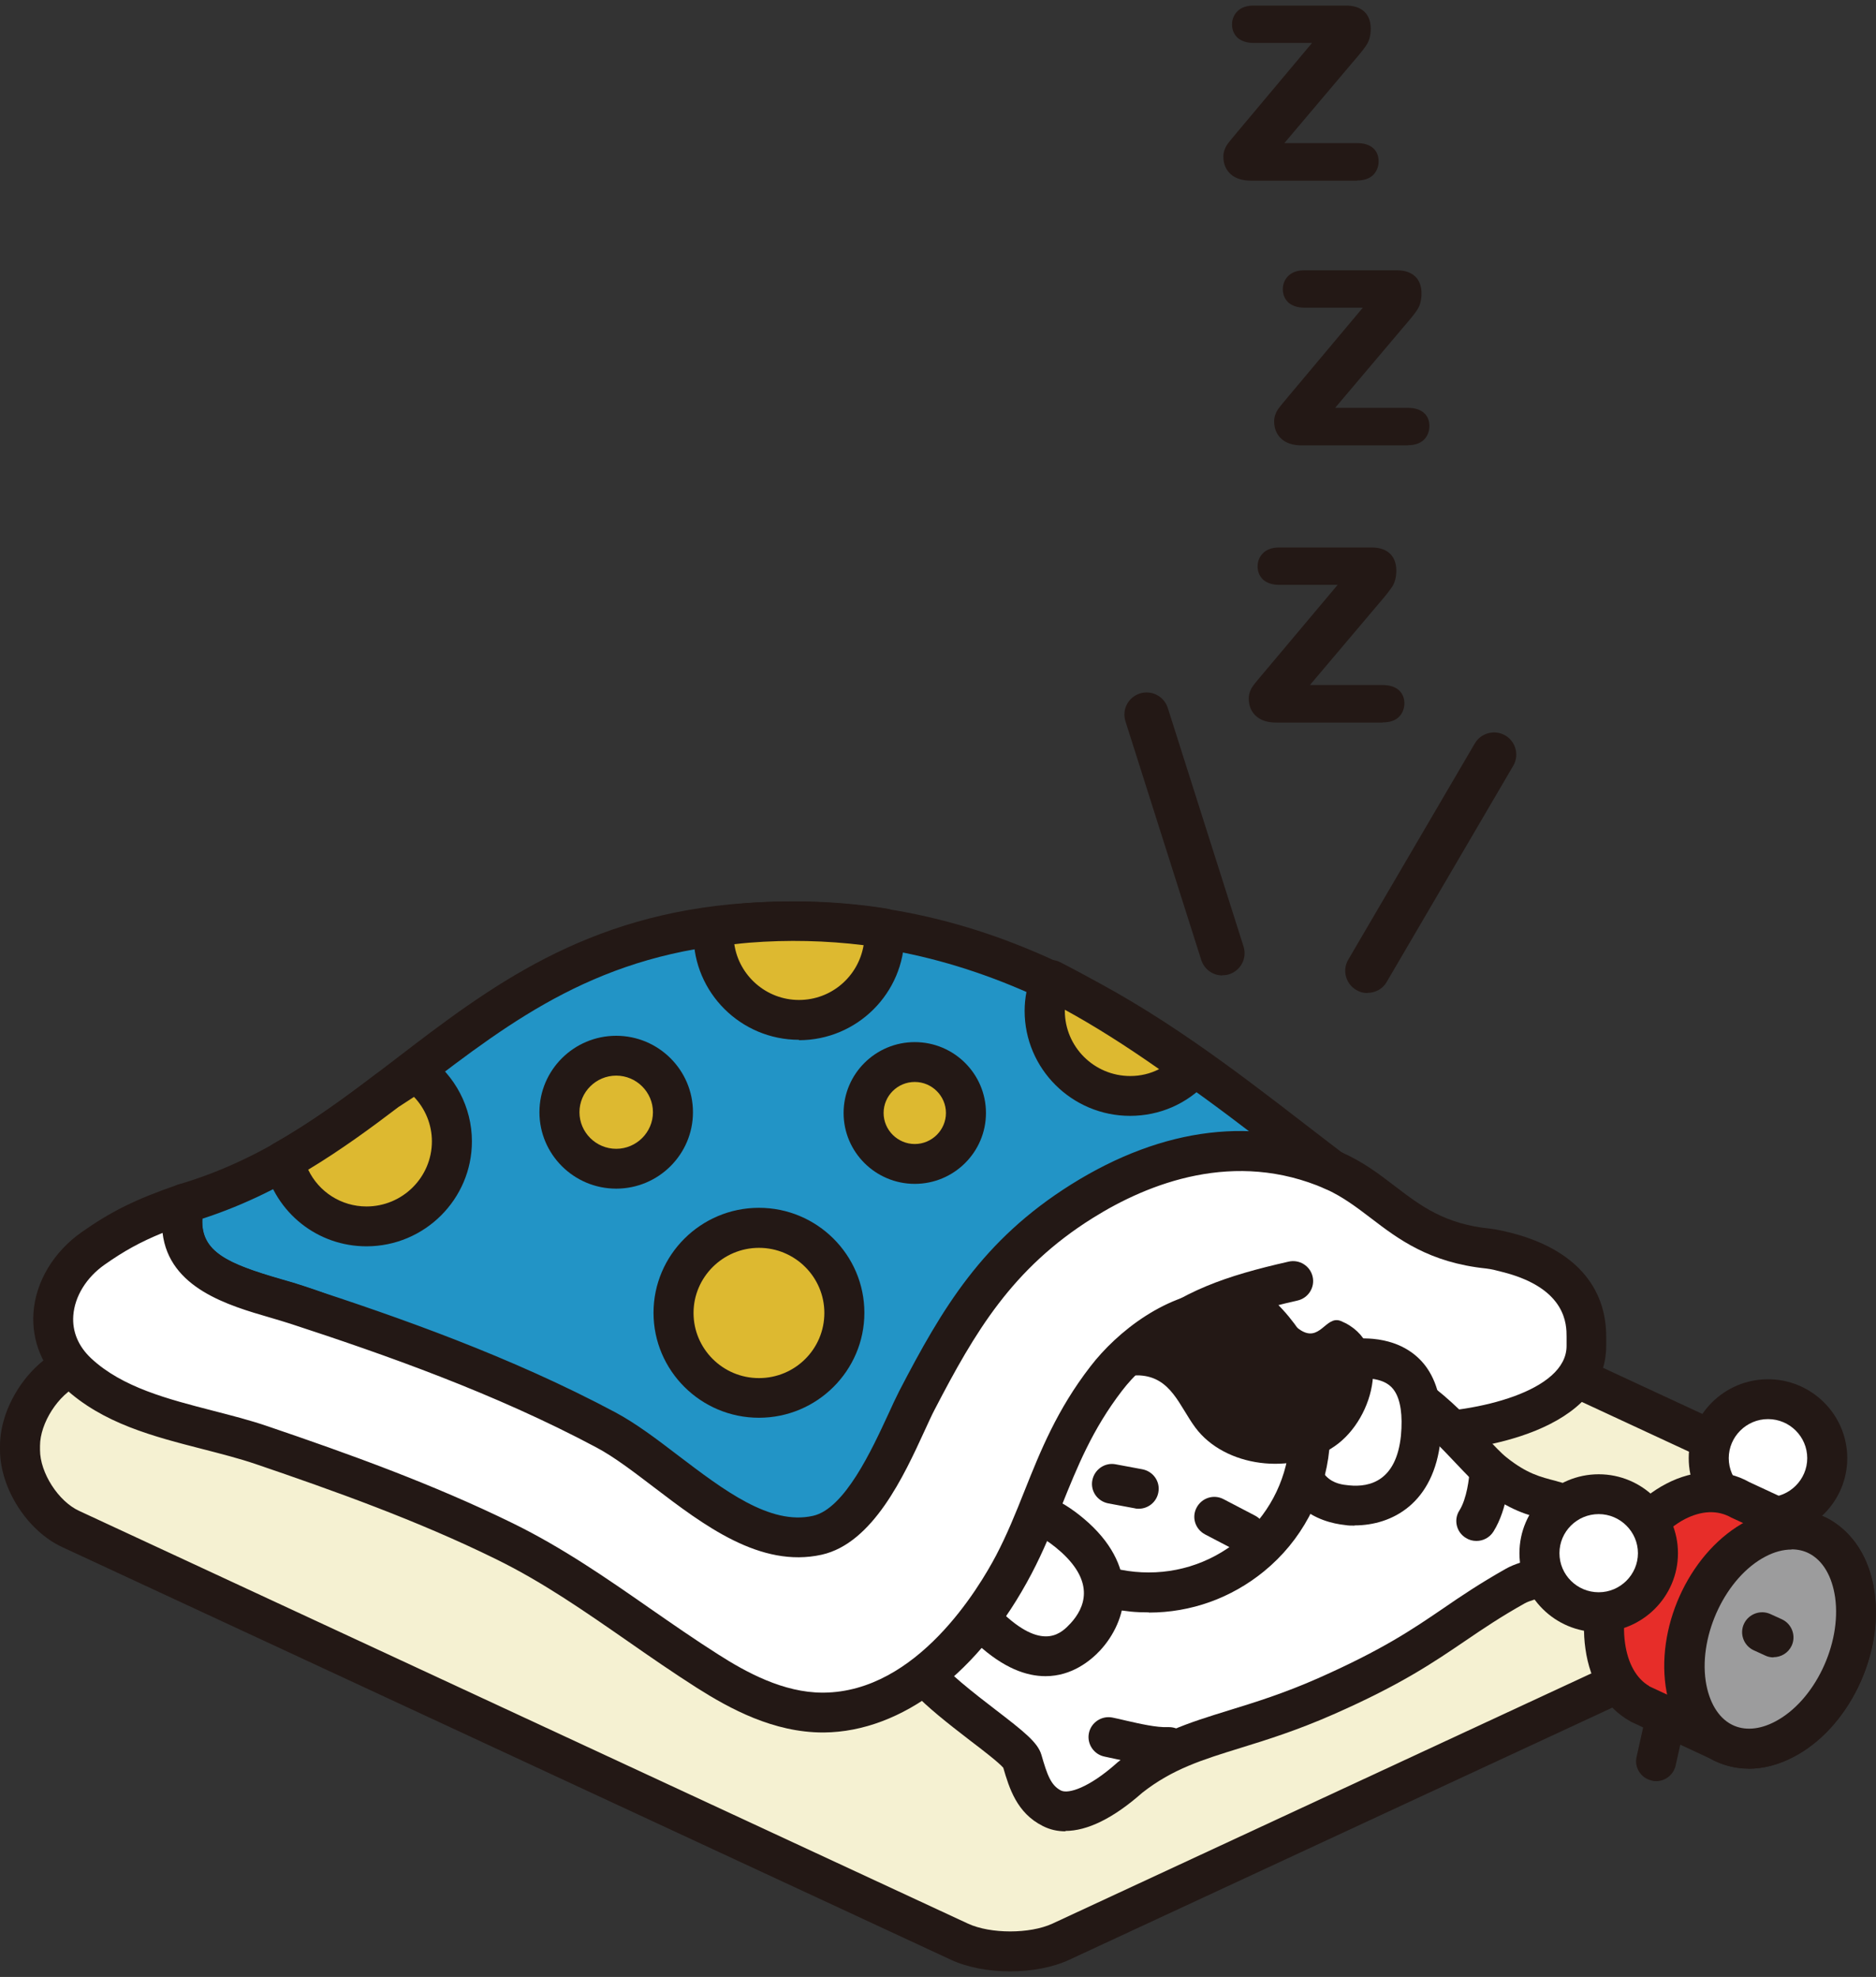 <svg width="168" height="177" viewBox="0 0 168 177" fill="none" xmlns="http://www.w3.org/2000/svg">
<rect x="0" y="0" width="168" height="177" fill="#333333" stroke="none"/>
<g clip-path="url(#clip0_14305_81255)">
<path d="M161.394 137.688C161.394 134.961 159.361 131.771 156.863 130.605L77.251 93.645C74.77 92.479 70.687 92.479 68.189 93.645L6.323 122.373C3.824 123.522 1.792 126.712 1.792 129.456V129.816C1.792 132.543 3.824 135.733 6.323 136.899L85.934 173.859C88.433 175.008 92.498 175.008 94.996 173.859L156.863 145.131C159.361 143.982 161.394 140.792 161.394 138.048V137.688Z" fill="#F5F1D2"/>
<path d="M90.466 176.5C88.571 176.5 86.658 176.157 85.177 175.471L5.565 138.511C2.446 137.071 0 133.246 0 129.816V129.456C0 126.026 2.446 122.201 5.565 120.76L67.431 92.033C70.395 90.661 75.046 90.644 78.01 92.033L157.621 128.993C160.74 130.433 163.186 134.258 163.186 137.688V138.048C163.186 141.478 160.74 145.303 157.621 146.744L95.737 175.471C94.256 176.157 92.361 176.5 90.448 176.5H90.466ZM72.738 94.571C71.359 94.571 69.964 94.811 68.965 95.275L7.081 124.002C5.22 124.859 3.583 127.415 3.583 129.456V129.816C3.583 131.857 5.22 134.412 7.081 135.27L86.693 172.23C88.708 173.156 92.223 173.156 94.239 172.23L156.123 143.502C157.983 142.645 159.62 140.089 159.62 138.048V137.688C159.62 135.647 157.983 133.092 156.123 132.234L76.511 95.275C75.511 94.811 74.116 94.571 72.738 94.571Z" fill="#231815"/>
<path d="M109.468 87.334C108.624 87.334 107.849 86.802 107.573 85.945L100.785 64.575C100.458 63.529 101.026 62.431 102.077 62.088C103.128 61.762 104.231 62.328 104.575 63.374L111.363 84.744C111.691 85.79 111.122 86.888 110.071 87.231C109.864 87.299 109.675 87.317 109.468 87.317V87.334Z" fill="#231815"/>
<path d="M122.459 88.912C122.114 88.912 121.77 88.826 121.459 88.637C120.512 88.088 120.184 86.871 120.736 85.927L132.072 66.564C132.623 65.621 133.847 65.295 134.794 65.844C135.742 66.393 136.069 67.611 135.518 68.554L124.181 87.917C123.82 88.552 123.148 88.894 122.459 88.894V88.912Z" fill="#231815"/>
<path d="M111.208 12.214L118.703 3.278H112.259C111.811 3.278 111.467 3.175 111.243 2.987C111.019 2.798 110.898 2.524 110.898 2.198C110.898 1.872 111.019 1.58 111.243 1.375C111.467 1.169 111.811 1.066 112.259 1.066H120.563C121.632 1.066 122.183 1.563 122.183 2.558C122.183 3.038 122.097 3.416 121.907 3.69C121.735 3.982 121.373 4.428 120.822 5.062L113.81 13.38H121.545C122.011 13.38 122.338 13.466 122.579 13.672C122.803 13.86 122.924 14.118 122.924 14.461C122.924 14.804 122.803 15.095 122.579 15.301C122.355 15.507 122.011 15.61 121.545 15.61H112.053C111.415 15.61 110.915 15.473 110.605 15.181C110.278 14.889 110.123 14.512 110.123 14.032C110.123 13.86 110.157 13.706 110.209 13.569C110.261 13.432 110.33 13.294 110.416 13.174C110.502 13.054 110.623 12.9 110.795 12.711C110.967 12.523 111.088 12.351 111.208 12.214Z" fill="#231815"/>
<path d="M121.546 16.176H112.053C111.278 16.176 110.657 15.987 110.227 15.61C109.779 15.215 109.555 14.666 109.555 14.032C109.555 13.809 109.589 13.586 109.675 13.38C109.744 13.191 109.848 13.003 109.968 12.848C110.054 12.728 110.192 12.557 110.364 12.351L110.778 11.854L117.497 3.844H112.26C111.674 3.844 111.209 3.69 110.864 3.416C110.519 3.107 110.33 2.695 110.33 2.198C110.33 1.701 110.519 1.272 110.864 0.963C111.191 0.654 111.674 0.5 112.26 0.5H120.564C121.942 0.5 122.752 1.255 122.752 2.558C122.752 3.141 122.631 3.621 122.39 3.999C122.2 4.307 121.821 4.788 121.253 5.439L115.016 12.814H121.528C122.131 12.814 122.579 12.951 122.924 13.226C123.286 13.517 123.458 13.946 123.458 14.444C123.458 14.941 123.268 15.387 122.941 15.695C122.597 16.004 122.131 16.159 121.528 16.159L121.546 16.176ZM112.26 1.632C111.967 1.632 111.743 1.683 111.622 1.803C111.553 1.872 111.467 1.975 111.467 2.198C111.467 2.404 111.536 2.49 111.622 2.558C111.743 2.661 111.967 2.712 112.277 2.712H119.943L111.243 13.072C111.088 13.243 110.985 13.397 110.899 13.5C110.83 13.586 110.795 13.672 110.761 13.757C110.726 13.826 110.726 13.912 110.726 14.015C110.726 14.341 110.812 14.563 111.019 14.752C111.243 14.941 111.605 15.044 112.105 15.044H121.597C121.907 15.044 122.131 14.992 122.252 14.889C122.321 14.821 122.407 14.718 122.407 14.478C122.407 14.272 122.338 14.169 122.269 14.118C122.149 14.015 121.925 13.963 121.614 13.963H112.673L120.477 4.719C121.012 4.102 121.356 3.656 121.511 3.398C121.632 3.21 121.701 2.918 121.701 2.558C121.701 1.975 121.528 1.632 120.65 1.632H112.346H112.26Z" fill="#231815"/>
<path d="M115.74 35.916L123.234 26.981H116.791C116.343 26.981 115.998 26.878 115.774 26.689C115.55 26.5 115.43 26.226 115.43 25.9C115.43 25.574 115.55 25.283 115.774 25.077C115.998 24.871 116.343 24.768 116.791 24.768H125.095C126.163 24.768 126.714 25.265 126.714 26.26C126.714 26.741 126.628 27.118 126.438 27.392C126.266 27.684 125.904 28.13 125.353 28.764L118.341 37.082H126.077C126.542 37.082 126.869 37.168 127.11 37.374C127.334 37.562 127.455 37.82 127.455 38.163C127.455 38.506 127.334 38.797 127.11 39.003C126.886 39.209 126.542 39.312 126.077 39.312H116.584C115.946 39.312 115.447 39.175 115.137 38.883C114.809 38.592 114.654 38.214 114.654 37.734C114.654 37.563 114.689 37.408 114.74 37.271C114.792 37.134 114.861 36.997 114.947 36.877C115.033 36.757 115.154 36.602 115.326 36.413C115.499 36.225 115.619 36.053 115.74 35.916Z" fill="#231815"/>
<path d="M126.094 39.878H116.601C115.826 39.878 115.206 39.689 114.775 39.312C114.327 38.917 114.103 38.369 114.103 37.734C114.103 37.511 114.137 37.288 114.224 37.082C114.293 36.894 114.396 36.705 114.516 36.551C114.603 36.431 114.74 36.259 114.913 36.053L115.326 35.556L122.045 27.547H116.808C116.222 27.547 115.757 27.392 115.412 27.118C115.068 26.809 114.878 26.398 114.878 25.9C114.878 25.403 115.068 24.974 115.412 24.665C115.74 24.357 116.222 24.202 116.808 24.202H125.112C126.49 24.202 127.3 24.957 127.3 26.26C127.3 26.843 127.179 27.324 126.938 27.701C126.749 28.01 126.37 28.49 125.801 29.142L119.564 36.516H126.077C126.68 36.516 127.128 36.654 127.472 36.928C127.834 37.219 128.006 37.648 128.006 38.146C128.006 38.643 127.817 39.089 127.489 39.398C127.145 39.706 126.68 39.861 126.077 39.861L126.094 39.878ZM116.808 25.334C116.515 25.334 116.291 25.386 116.17 25.506C116.102 25.574 116.015 25.677 116.015 25.9C116.015 26.106 116.084 26.192 116.17 26.26C116.291 26.363 116.515 26.415 116.825 26.415H124.492L115.791 36.774C115.636 36.945 115.533 37.099 115.447 37.202C115.378 37.288 115.343 37.374 115.309 37.46C115.275 37.528 115.275 37.614 115.275 37.717C115.275 38.043 115.361 38.266 115.567 38.454C115.791 38.643 116.153 38.746 116.653 38.746H126.146C126.456 38.746 126.68 38.694 126.8 38.592C126.869 38.523 126.955 38.42 126.955 38.18C126.955 37.974 126.886 37.871 126.818 37.82C126.697 37.717 126.473 37.665 126.163 37.665H117.221L125.026 28.421C125.56 27.804 125.904 27.358 126.059 27.101C126.18 26.912 126.249 26.62 126.249 26.26C126.249 25.677 126.077 25.334 125.198 25.334H116.894H116.808Z" fill="#231815"/>
<path d="M113.483 60.75L120.977 51.815H114.534C114.086 51.815 113.741 51.712 113.517 51.523C113.293 51.317 113.173 51.06 113.173 50.734C113.173 50.408 113.293 50.117 113.517 49.911C113.741 49.705 114.086 49.602 114.534 49.602H122.838C123.906 49.602 124.457 50.1 124.457 51.094C124.457 51.575 124.371 51.952 124.182 52.243C124.009 52.535 123.647 52.981 123.096 53.616L116.084 61.934H123.82C124.285 61.934 124.612 62.019 124.853 62.208C125.077 62.397 125.198 62.654 125.198 62.997C125.198 63.34 125.077 63.632 124.853 63.837C124.629 64.043 124.285 64.146 123.82 64.146H114.327C113.69 64.146 113.19 64.009 112.88 63.717C112.552 63.426 112.397 63.048 112.397 62.568C112.397 62.397 112.432 62.26 112.484 62.105C112.535 61.968 112.604 61.831 112.69 61.711C112.776 61.591 112.897 61.436 113.069 61.248C113.242 61.059 113.362 60.888 113.483 60.75Z" fill="#231815"/>
<path d="M123.82 64.695H114.327C113.534 64.695 112.931 64.506 112.501 64.129C112.053 63.734 111.829 63.186 111.829 62.551C111.829 62.328 111.863 62.105 111.949 61.899C112.018 61.711 112.121 61.522 112.242 61.368C112.328 61.248 112.466 61.076 112.638 60.87L119.788 52.364H114.551C113.965 52.364 113.5 52.209 113.155 51.935C112.811 51.626 112.621 51.215 112.621 50.717C112.621 50.22 112.811 49.791 113.155 49.482C113.483 49.174 113.965 49.019 114.551 49.019H122.855C124.233 49.019 125.043 49.774 125.043 51.077C125.043 51.66 124.922 52.141 124.681 52.518C124.474 52.827 124.112 53.307 123.544 53.959L117.307 61.333H123.82C124.405 61.333 124.87 61.471 125.215 61.745C125.577 62.037 125.766 62.465 125.766 62.963C125.766 63.46 125.577 63.906 125.249 64.215C124.922 64.523 124.44 64.678 123.837 64.678L123.82 64.695ZM114.533 50.151C114.327 50.151 114.051 50.185 113.896 50.323C113.827 50.391 113.741 50.494 113.741 50.734C113.741 50.94 113.81 51.026 113.896 51.094C114.017 51.197 114.241 51.249 114.551 51.249H122.217L113.517 61.608C113.362 61.779 113.259 61.934 113.172 62.037C113.104 62.122 113.069 62.208 113.035 62.294C113 62.362 113 62.448 113 62.551C113 62.877 113.086 63.1 113.293 63.288C113.517 63.477 113.879 63.58 114.378 63.58H123.871C124.181 63.58 124.405 63.529 124.509 63.426C124.578 63.357 124.664 63.254 124.664 63.014C124.664 62.791 124.595 62.705 124.526 62.654C124.405 62.551 124.164 62.5 123.871 62.5H114.93L122.717 53.255C123.372 52.501 123.647 52.123 123.751 51.935C123.871 51.746 123.94 51.455 123.94 51.094C123.94 50.511 123.768 50.168 122.889 50.168H114.585L114.533 50.151Z" fill="#231815"/>
<path d="M26.583 116.816C37.041 120.212 45.741 126.832 55.285 132.491C59.334 134.893 70.257 140.861 74.633 139.077C81.076 136.47 85.624 125.391 89.105 120.057C92.877 114.277 96.496 109.99 103.042 107.571C111.467 104.467 118.272 104.776 123.165 107.623C108.728 97.264 92.843 80.868 66.966 82.617C42.881 84.247 35.645 102.118 16.505 107.743C15.126 114.38 22.069 115.341 26.566 116.816" fill="#2294C6"/>
<path d="M72.721 141.187C67.328 141.187 59.196 136.899 54.355 134.035C51.909 132.577 49.497 131.051 47.154 129.576C40.194 125.168 33.595 121.001 26.015 118.531C25.446 118.342 24.826 118.171 24.206 117.982C19.83 116.713 13.214 114.792 14.747 107.4C14.885 106.748 15.368 106.234 15.988 106.045C23.758 103.764 29.443 99.408 35.456 94.794C43.777 88.414 52.391 81.829 66.828 80.851C89.242 79.325 104.076 90.781 117.169 100.883C119.616 102.769 121.907 104.536 124.199 106.182C124.974 106.748 125.181 107.812 124.647 108.601C124.13 109.407 123.061 109.647 122.235 109.167C117.566 106.457 111.122 106.474 103.628 109.252C97.719 111.431 94.359 115.221 90.569 121.052C89.759 122.304 88.846 123.933 87.881 125.665C84.694 131.394 80.732 138.529 75.27 140.741C74.512 141.05 73.651 141.187 72.686 141.187H72.721ZM27.134 115.118C35.146 117.725 42.227 122.201 49.083 126.54C51.392 127.998 53.787 129.524 56.199 130.948C64.382 135.802 71.532 138.408 73.961 137.414C78.251 135.682 81.869 129.147 84.78 123.916C85.779 122.133 86.71 120.435 87.606 119.08C91.706 112.803 95.617 108.395 102.422 105.891C106.901 104.244 111.088 103.438 114.861 103.593C102.301 93.903 88.071 82.995 67.087 84.401C53.735 85.31 45.931 91.278 37.661 97.607C31.907 102.015 25.98 106.56 18.124 109.115C17.969 112.082 20.398 113.146 25.205 114.535C25.877 114.723 26.514 114.912 27.134 115.118Z" fill="#231815"/>
<path d="M60.264 99.579C60.264 102.375 57.99 104.639 55.182 104.639C52.374 104.639 50.1 102.375 50.1 99.579C50.1 96.784 52.374 94.52 55.182 94.52C57.99 94.52 60.264 96.784 60.264 99.579Z" fill="#DDB930"/>
<path d="M55.182 106.422C51.392 106.422 48.308 103.353 48.308 99.579C48.308 95.806 51.392 92.736 55.182 92.736C58.972 92.736 62.056 95.806 62.056 99.579C62.056 103.353 58.972 106.422 55.182 106.422ZM55.182 96.303C53.373 96.303 51.892 97.778 51.892 99.579C51.892 101.38 53.373 102.855 55.182 102.855C56.991 102.855 58.473 101.38 58.473 99.579C58.473 97.778 56.991 96.303 55.182 96.303Z" fill="#231815"/>
<path d="M75.615 117.553C75.615 121.755 72.187 125.168 67.966 125.168C63.745 125.168 60.316 121.755 60.316 117.553C60.316 113.351 63.727 109.938 67.966 109.938C72.204 109.938 75.615 113.351 75.615 117.553Z" fill="#DDB930"/>
<path d="M67.966 126.935C62.763 126.935 58.524 122.716 58.524 117.536C58.524 112.357 62.763 108.138 67.966 108.138C73.168 108.138 77.407 112.357 77.407 117.536C77.407 122.716 73.168 126.935 67.966 126.935ZM67.966 111.722C64.744 111.722 62.108 114.346 62.108 117.553C62.108 120.76 64.727 123.384 67.966 123.384C71.204 123.384 73.823 120.778 73.823 117.553C73.823 114.329 71.187 111.722 67.966 111.722Z" fill="#231815"/>
<path d="M101.199 98.121C103.421 98.121 105.403 97.178 106.798 95.669C102.853 92.805 98.666 90.026 94.101 87.728C93.756 88.586 93.567 89.529 93.567 90.507C93.567 94.709 96.978 98.121 101.216 98.121" fill="#DDB930"/>
<path d="M101.199 99.905C95.996 99.905 91.758 95.686 91.758 90.507C91.758 89.358 91.982 88.208 92.43 87.076C92.619 86.613 92.981 86.236 93.463 86.065C93.929 85.893 94.463 85.91 94.91 86.133C98.959 88.191 103.077 90.764 107.849 94.228C108.262 94.52 108.521 94.983 108.573 95.498C108.624 96.012 108.452 96.509 108.107 96.887C106.298 98.842 103.835 99.905 101.199 99.905ZM95.359 90.404C95.359 90.404 95.359 90.472 95.359 90.507C95.359 93.714 97.977 96.338 101.216 96.338C102.129 96.338 103.008 96.132 103.8 95.721C100.785 93.611 98.029 91.862 95.359 90.404Z" fill="#231815"/>
<path d="M32.82 109.801C37.041 109.801 40.469 106.388 40.469 102.186C40.469 99.614 39.177 97.35 37.23 95.978C36.386 96.526 35.542 97.075 34.715 97.624C31.752 99.871 28.737 102.049 25.446 103.918C26.239 107.28 29.219 109.801 32.855 109.801" fill="#DDB930"/>
<path d="M32.82 111.585C28.444 111.585 24.688 108.601 23.672 104.33C23.482 103.558 23.844 102.752 24.533 102.375C27.824 100.505 30.839 98.31 33.612 96.201L36.248 94.486C36.868 94.091 37.661 94.108 38.264 94.52C40.762 96.286 42.261 99.15 42.261 102.186C42.261 107.366 38.023 111.585 32.82 111.585ZM27.6 104.725C28.547 106.714 30.563 108.017 32.82 108.017C36.041 108.017 38.677 105.411 38.677 102.186C38.677 100.694 38.092 99.271 37.075 98.207L35.68 99.116C33.268 100.951 30.563 102.941 27.6 104.725Z" fill="#231815"/>
<path d="M71.549 91.313C75.77 91.313 79.198 87.9 79.198 83.698C79.198 83.492 79.147 83.286 79.129 83.081C75.322 82.48 71.273 82.291 66.949 82.617C65.932 82.686 64.95 82.84 63.968 82.978C63.951 83.218 63.899 83.441 63.899 83.681C63.899 87.883 67.328 91.296 71.549 91.296" fill="#DDB930"/>
<path d="M71.549 93.096C66.346 93.096 62.108 88.877 62.108 83.698C62.108 83.458 62.125 83.235 62.16 83.012V82.84C62.263 82.017 62.883 81.365 63.693 81.245C64.606 81.108 65.691 80.954 66.811 80.868C71.067 80.542 75.305 80.697 79.405 81.348C80.232 81.485 80.87 82.171 80.921 83.012C80.956 83.32 80.99 83.526 80.99 83.732C80.99 88.912 76.752 93.131 71.549 93.131V93.096ZM65.76 84.538C66.174 87.351 68.62 89.529 71.549 89.529C74.478 89.529 76.873 87.402 77.338 84.624C73.995 84.212 70.55 84.126 67.104 84.401C66.656 84.435 66.208 84.487 65.76 84.538Z" fill="#231815"/>
<path d="M86.503 99.648C86.503 102.169 84.453 104.21 81.92 104.21C79.388 104.21 77.337 102.169 77.337 99.648C77.337 97.127 79.388 95.086 81.92 95.086C84.453 95.086 86.503 97.127 86.503 99.648Z" fill="#DDB930"/>
<path d="M81.92 105.994C78.406 105.994 75.546 103.147 75.546 99.648C75.546 96.149 78.406 93.302 81.92 93.302C85.435 93.302 88.295 96.149 88.295 99.648C88.295 103.147 85.435 105.994 81.92 105.994ZM81.92 96.87C80.37 96.87 79.129 98.121 79.129 99.648C79.129 101.174 80.387 102.426 81.92 102.426C83.454 102.426 84.711 101.174 84.711 99.648C84.711 98.121 83.454 96.87 81.92 96.87Z" fill="#231815"/>
<path d="M99.907 124.825C102.353 124.722 124.354 128.255 126.817 128.255C131.986 128.255 142.082 126.472 142.082 120.503V119.68C142.082 115.341 138.894 113.197 135.207 112.202C134.587 112.031 133.95 111.859 133.312 111.791C126.059 111.053 124.199 106.886 119.426 104.793" fill="white"/>
<path d="M126.817 130.039C125.594 130.039 121.27 129.439 114.327 128.444C108.745 127.655 101.113 126.574 99.975 126.609C98.976 126.66 98.149 125.888 98.098 124.911C98.046 123.933 98.821 123.093 99.803 123.041C101.147 122.956 106.384 123.71 114.826 124.911C119.96 125.648 125.783 126.472 126.817 126.472C132.244 126.472 140.29 124.568 140.29 120.503V119.68C140.29 118.616 140.29 115.409 134.742 113.934C134.087 113.763 133.571 113.626 133.106 113.574C127.989 113.043 125.215 110.933 122.769 109.064C121.459 108.069 120.219 107.126 118.685 106.44C117.772 106.045 117.359 104.999 117.755 104.09C118.151 103.181 119.202 102.769 120.115 103.164C122.062 104.004 123.527 105.136 124.939 106.217C127.213 107.949 129.35 109.595 133.467 110.007C134.208 110.093 134.914 110.281 135.535 110.436C140.927 111.876 143.839 115.135 143.839 119.663V120.486C143.839 128.032 132.692 130.022 126.783 130.022L126.817 130.039Z" fill="#231815"/>
<path d="M101.199 159.161C106.195 155.216 110.812 155.388 118.754 151.872C128.109 147.738 129.608 145.423 135.741 141.993C137.343 141.101 140.893 140.964 141.909 139.146C143.184 136.882 140.875 134.824 139.118 134.395C137.568 134.001 136.034 133.675 133.829 131.908C131.4 129.97 126.817 123.11 120.356 122.681C116.428 122.424 119.288 128.272 116.497 130.228C113.172 132.56 110.192 134.927 107.297 137.808C104.851 140.243 100.992 141.821 97.615 142.37C96.53 142.542 95.41 142.576 94.325 142.73C92.705 142.97 91.172 143.554 89.604 143.999C87.244 144.668 84.349 145.526 82.334 146.949C79.043 149.248 91.017 155.902 91.516 157.617C92.033 159.366 92.498 161.064 94.187 161.905C96.857 163.242 100.975 159.349 101.199 159.178" fill="white"/>
<path d="M95.427 163.963C94.686 163.963 94.014 163.809 93.377 163.483C91.051 162.316 90.379 160.087 89.845 158.269C89.449 157.806 87.985 156.674 86.899 155.851C82.678 152.609 79.905 150.294 79.956 147.858C79.974 146.898 80.456 146.041 81.3 145.457C83.523 143.914 86.503 142.988 89.122 142.25C89.57 142.13 90.018 141.993 90.466 141.839C91.603 141.478 92.774 141.118 94.049 140.93C94.618 140.844 95.169 140.792 95.737 140.741C96.272 140.69 96.806 140.655 97.34 140.569C100.734 140.021 104.076 138.46 106.023 136.505C108.762 133.778 111.76 131.308 115.447 128.735C116.015 128.341 116.084 127.14 116.17 125.957C116.274 124.465 116.377 122.784 117.617 121.704C118.341 121.069 119.288 120.795 120.46 120.863C126.076 121.241 130.246 125.648 133.002 128.581C133.777 129.404 134.432 130.107 134.915 130.485C136.741 131.943 137.947 132.234 139.342 132.594L139.514 132.646C140.996 133.006 142.857 134.207 143.649 136.042C144.218 137.345 144.132 138.751 143.425 140.003C142.392 141.839 140.169 142.439 138.395 142.936C137.688 143.125 136.947 143.331 136.568 143.537C134.398 144.754 132.847 145.8 131.21 146.915C128.402 148.819 125.508 150.808 119.426 153.484C116.153 154.925 113.465 155.765 111.071 156.502C107.694 157.549 105.006 158.372 102.284 160.516C99.7 162.797 97.374 163.929 95.393 163.929L95.427 163.963ZM83.678 148.184C84.367 149.402 87.519 151.82 89.105 153.038C91.74 155.062 92.929 156.005 93.257 157.103C93.773 158.886 94.101 159.847 95.014 160.31C95.686 160.636 97.512 160.053 99.924 157.926L100.096 157.772C103.352 155.199 106.471 154.238 110.071 153.124C112.363 152.42 114.964 151.614 118.031 150.26C123.802 147.704 126.455 145.903 129.246 144C130.866 142.885 132.554 141.753 134.863 140.449C135.621 140.021 136.534 139.78 137.481 139.523C138.498 139.249 140.048 138.82 140.341 138.288C140.496 137.997 140.514 137.757 140.393 137.482C140.117 136.848 139.29 136.282 138.67 136.127L138.498 136.076C136.913 135.681 135.138 135.236 132.709 133.298C132.037 132.766 131.279 131.96 130.418 131.051C127.903 128.392 124.457 124.739 120.236 124.448C120.012 124.448 119.926 124.448 119.926 124.448C119.874 124.602 119.805 125.614 119.771 126.197C119.65 127.912 119.495 130.279 117.531 131.651C114.017 134.121 111.157 136.453 108.572 139.026C106.074 141.513 102.095 143.399 97.925 144.085C97.305 144.188 96.685 144.24 96.065 144.291C95.582 144.325 95.083 144.377 94.6 144.445C93.601 144.6 92.602 144.909 91.551 145.234C91.069 145.389 90.586 145.526 90.104 145.663C87.898 146.281 85.435 147.035 83.678 148.133V148.184Z" fill="#231815"/>
<path d="M132.21 137.963C131.882 137.963 131.555 137.877 131.262 137.688C130.418 137.174 130.159 136.059 130.693 135.236C131.365 134.172 131.572 132.32 131.606 131.685C131.641 130.725 132.434 129.97 133.398 129.97C133.416 129.97 133.45 129.97 133.467 129.97C134.449 130.005 135.224 130.828 135.19 131.823C135.19 132.148 135.035 135.064 133.743 137.122C133.398 137.671 132.813 137.963 132.227 137.963H132.21Z" fill="#231815"/>
<path d="M104.455 158.183C102.991 158.183 101.371 157.806 100.044 157.514C99.648 157.428 99.269 157.343 98.925 157.274C97.96 157.086 97.322 156.142 97.512 155.182C97.701 154.221 98.649 153.587 99.614 153.775C99.976 153.844 100.389 153.947 100.837 154.05C102.043 154.324 103.576 154.684 104.627 154.633C104.662 154.633 104.679 154.633 104.696 154.633C105.644 154.633 106.453 155.388 106.488 156.348C106.522 157.326 105.764 158.166 104.765 158.2C104.644 158.2 104.541 158.2 104.42 158.2L104.455 158.183Z" fill="#231815"/>
<path d="M116.101 127.621C116.566 122.836 119.719 121.343 122.786 121.635C125.852 121.927 127.678 123.95 127.213 128.718C126.731 133.503 123.682 135.064 120.615 134.755C117.531 134.429 115.602 132.406 116.084 127.621" fill="white"/>
<path d="M121.304 136.591C121.011 136.591 120.735 136.591 120.443 136.539C118.341 136.316 113.534 134.996 114.309 127.449C114.912 121.292 119.34 119.543 122.958 119.869C125.646 120.126 127.076 121.446 127.799 122.493C128.867 124.053 129.264 126.146 129.005 128.89C128.419 134.601 124.664 136.573 121.304 136.573V136.591ZM122.062 123.402C120.46 123.402 118.255 124.105 117.893 127.809C117.393 132.629 119.719 132.886 120.822 132.989C122.7 133.178 125.043 132.56 125.456 128.547C125.628 126.729 125.422 125.323 124.87 124.516C124.595 124.105 124.061 123.556 122.648 123.419C122.476 123.419 122.286 123.385 122.079 123.385L122.062 123.402Z" fill="#231815"/>
<path d="M112.035 139.283C105.867 144.342 96.736 143.451 91.671 137.311C86.589 131.171 87.468 122.081 93.652 117.022C99.837 111.962 108.951 112.854 114.033 118.994C119.116 125.134 118.22 134.207 112.035 139.266" fill="white"/>
<path d="M102.87 144.36C102.336 144.36 101.802 144.343 101.267 144.291C96.943 143.862 93.05 141.804 90.293 138.46C84.591 131.565 85.59 121.326 92.516 115.667C99.441 109.99 109.727 110.985 115.429 117.896C118.186 121.241 119.478 125.442 119.047 129.747C118.616 134.052 116.549 137.945 113.189 140.689C110.243 143.091 106.643 144.377 102.887 144.377L102.87 144.36ZM102.835 115.547C99.993 115.547 97.15 116.49 94.79 118.411C89.397 122.836 88.622 130.811 93.05 136.179C95.203 138.786 98.235 140.398 101.612 140.724C104.989 141.05 108.279 140.055 110.898 137.911C113.517 135.767 115.136 132.732 115.464 129.387C115.791 126.026 114.792 122.75 112.638 120.143C110.14 117.107 106.488 115.547 102.818 115.547H102.835Z" fill="#231815"/>
<path d="M91.826 121.995C91.826 121.995 93.325 119.766 94.962 120.915C96.478 121.995 92.154 124.568 93.101 126.523C94.204 128.735 96.151 126.437 97.133 125.391C98.321 124.122 100.216 123.059 102.06 123.144C104.885 123.299 105.609 125.888 107.056 127.826C109.692 131.359 115.705 132.114 119.512 129.49C123.182 126.969 124.732 120.194 120.081 118.274C118.702 117.708 118.203 120.349 116.325 118.994C114.602 117.742 112.741 115.306 110.347 114.226C108.021 113.163 105.161 112.339 102.577 112.494C99.131 112.717 95.841 114.483 93.704 117.176C92.912 118.171 92.274 119.337 91.999 120.572C91.912 120.898 91.981 121.755 91.809 121.978" fill="#231815"/>
<path d="M101.974 135.081C101.871 135.081 101.75 135.081 101.647 135.047L99.252 134.601C98.27 134.412 97.632 133.486 97.822 132.526C98.011 131.565 98.942 130.914 99.907 131.102L102.301 131.548C103.283 131.737 103.921 132.663 103.731 133.623C103.576 134.481 102.818 135.081 101.974 135.081Z" fill="#231815"/>
<path d="M111.57 139.06C111.295 139.06 111.002 138.991 110.743 138.854L107.918 137.379C107.039 136.916 106.694 135.853 107.16 134.978C107.625 134.104 108.693 133.761 109.572 134.224L112.397 135.699C113.276 136.162 113.62 137.225 113.155 138.1C112.828 138.717 112.208 139.06 111.57 139.06Z" fill="#231815"/>
<path d="M88.743 145.886C85.177 142.662 85.866 139.249 87.933 136.968C90.001 134.687 92.722 134.447 96.289 137.671C99.855 140.929 99.287 144.274 97.202 146.538C95.1 148.802 92.309 149.128 88.743 145.869" fill="white"/>
<path d="M93.618 150.071C91.913 150.071 89.88 149.351 87.537 147.207C82.937 143.039 84.16 138.443 86.606 135.767C87.916 134.327 89.415 133.555 91.086 133.486C93.102 133.383 95.272 134.344 97.495 136.35C102.112 140.569 100.941 145.131 98.529 147.756C97.684 148.665 95.996 150.071 93.636 150.071H93.618ZM91.362 137.054C91.362 137.054 91.293 137.054 91.258 137.054C90.569 137.088 89.914 137.448 89.26 138.168C88.174 139.352 86.831 141.753 89.949 144.566C93.532 147.858 95.117 146.143 95.875 145.337C97.15 143.948 98.046 141.719 95.066 138.992C93.653 137.722 92.378 137.054 91.362 137.054Z" fill="#231815"/>
<path d="M119.409 104.793C111.691 101.432 103.714 103.267 96.892 107.537C89.501 112.168 86.02 117.828 82.127 125.357C80.525 128.444 77.716 136.453 73.203 137.448C66.484 138.94 59.868 130.999 54.286 128.015C45.482 123.316 36.059 119.903 26.583 116.816C22.086 115.341 15.126 114.38 16.522 107.743C12.921 108.995 10.871 109.99 8.39 111.739C4.565 114.415 3.325 119.491 6.977 122.904C11.319 126.969 18.02 127.518 23.447 129.37C30.821 131.874 38.16 134.532 45.172 137.963C51.788 141.204 57.249 145.715 63.4 149.608C66.518 151.597 70.015 153.329 73.806 153.295C81.248 153.227 87.278 146.795 90.81 140.072C93.687 134.584 94.669 129.164 99.097 123.384C101.509 120.229 105.557 117.347 109.589 117.244" fill="white"/>
<path d="M73.703 155.113C69.258 155.113 65.364 152.987 62.435 151.134C60.282 149.762 58.197 148.322 56.181 146.915C52.27 144.205 48.584 141.633 44.38 139.575C37.403 136.145 29.908 133.469 22.862 131.068C21.397 130.571 19.83 130.176 18.176 129.747C13.765 128.615 9.183 127.449 5.737 124.225C3.79 122.407 2.825 120.04 2.998 117.536C3.187 114.758 4.807 112.065 7.339 110.299C9.958 108.463 12.111 107.383 15.902 106.079C16.505 105.874 17.194 105.994 17.676 106.422C18.159 106.851 18.383 107.503 18.245 108.12C17.469 111.859 19.881 113.008 25.188 114.552C25.86 114.741 26.514 114.929 27.117 115.135C35.714 117.931 45.758 121.464 55.113 126.454C56.939 127.432 58.783 128.821 60.73 130.313C64.778 133.383 68.948 136.591 72.807 135.716C75.649 135.081 78.079 129.782 79.543 126.626C79.905 125.82 80.249 125.1 80.525 124.551C84.384 117.125 87.968 111.036 95.927 106.045C104.197 100.866 112.569 99.871 120.115 103.164C121.029 103.558 121.442 104.604 121.046 105.513C120.65 106.422 119.581 106.834 118.685 106.44C110.588 102.907 102.87 105.908 97.839 109.064C90.638 113.574 87.313 119.251 83.712 126.18C83.436 126.695 83.144 127.363 82.799 128.101C80.956 132.114 78.182 138.168 73.582 139.197C68.086 140.415 63.021 136.556 58.542 133.143C56.715 131.754 54.993 130.433 53.408 129.593C44.311 124.739 34.439 121.275 25.997 118.514C25.429 118.325 24.809 118.154 24.188 117.965C20.467 116.884 15.143 115.341 14.558 110.384C12.542 111.208 11.095 112.014 9.389 113.214C7.735 114.363 6.685 116.078 6.564 117.793C6.461 119.217 7.012 120.537 8.166 121.618C10.957 124.225 15.075 125.271 19.054 126.3C20.708 126.729 22.414 127.158 23.999 127.706C31.166 130.142 38.764 132.869 45.931 136.385C50.375 138.563 54.355 141.324 58.197 144C60.178 145.372 62.246 146.812 64.33 148.133C66.828 149.728 70.153 151.546 73.668 151.546H73.754C82.144 151.477 87.675 142.147 89.191 139.283C90.19 137.379 90.948 135.493 91.74 133.503C93.171 129.919 94.652 126.214 97.65 122.338C100.01 119.268 104.524 115.632 109.503 115.495C110.485 115.495 111.312 116.233 111.346 117.227C111.381 118.205 110.588 119.028 109.606 119.063C106.126 119.165 102.508 121.875 100.492 124.499C97.805 127.998 96.478 131.325 95.066 134.824C94.273 136.813 93.446 138.872 92.361 140.93C87.726 149.745 80.783 155.045 73.789 155.113C73.754 155.113 73.703 155.113 73.668 155.113H73.703Z" fill="#231815"/>
<path d="M103.042 122.047C102.525 122.047 102.026 121.841 101.681 121.412C101.044 120.657 101.13 119.543 101.888 118.891C105.781 115.598 109.796 114.226 115.395 112.957C116.36 112.734 117.324 113.334 117.548 114.295C117.772 115.255 117.169 116.216 116.204 116.438C110.226 117.793 107.211 119.097 104.214 121.618C103.869 121.909 103.473 122.047 103.059 122.047H103.042Z" fill="#231815"/>
<path d="M153.021 130.553C153.021 133.469 155.399 135.836 158.328 135.836C161.257 135.836 163.634 133.469 163.634 130.553C163.634 127.638 161.257 125.271 158.328 125.271C155.399 125.271 153.021 127.638 153.021 130.553Z" fill="white"/>
<path d="M158.328 137.619C154.417 137.619 151.229 134.447 151.229 130.553C151.229 126.66 154.417 123.487 158.328 123.487C162.238 123.487 165.426 126.66 165.426 130.553C165.426 134.447 162.238 137.619 158.328 137.619ZM158.328 127.055C156.398 127.055 154.813 128.633 154.813 130.553C154.813 132.474 156.398 134.052 158.328 134.052C160.257 134.052 161.842 132.474 161.842 130.553C161.842 128.633 160.274 127.055 158.328 127.055Z" fill="#231815"/>
<path d="M148.318 159.469C148.18 159.469 148.06 159.469 147.922 159.418C146.957 159.212 146.337 158.252 146.561 157.291L148.267 149.642C148.473 148.682 149.438 148.064 150.403 148.287C151.368 148.493 151.988 149.453 151.764 150.414L150.058 158.063C149.869 158.903 149.128 159.469 148.318 159.469Z" fill="#231815"/>
<path d="M146.871 152.558C145.269 151.649 144.114 149.865 143.77 147.378C143.408 144.908 143.942 142.216 145.079 139.883C146.216 137.534 147.974 135.544 150.058 134.447C152.16 133.349 154.193 133.366 155.795 134.258L162.997 137.602C164.599 138.511 165.77 140.312 166.115 142.782C166.46 145.269 165.943 147.944 164.806 150.294C163.669 152.643 161.911 154.633 159.809 155.731C157.725 156.828 155.692 156.828 154.09 155.919L146.888 152.575L146.871 152.558Z" fill="#E72D29"/>
<path d="M156.605 158.337C155.399 158.337 154.227 158.046 153.176 157.463L146.096 154.17C146.096 154.17 146.009 154.136 145.975 154.101C143.804 152.884 142.392 150.585 141.978 147.618C141.582 144.874 142.116 141.856 143.442 139.094C144.804 136.299 146.836 134.086 149.197 132.852C151.746 131.514 154.469 131.462 156.657 132.697L163.737 135.99C166.029 137.276 167.459 139.592 167.872 142.542C168.268 145.286 167.734 148.321 166.39 151.083C165.029 153.861 162.997 156.074 160.619 157.308C159.292 158.012 157.914 158.355 156.605 158.355V158.337ZM147.698 150.98L154.83 154.29C156.071 154.976 157.501 154.907 158.965 154.136C160.653 153.244 162.152 151.597 163.186 149.505C164.22 147.378 164.633 145.08 164.34 143.022C164.082 141.187 163.289 139.815 162.118 139.146L155.037 135.87C153.797 135.167 152.367 135.253 150.885 136.007C149.214 136.882 147.715 138.546 146.681 140.655C145.648 142.782 145.234 145.08 145.527 147.121C145.785 148.939 146.544 150.294 147.698 150.963V150.98Z" fill="#231815"/>
<path d="M166.098 142.782C166.804 147.738 163.996 153.535 159.792 155.713C155.606 157.909 151.66 155.679 150.954 150.723C150.248 145.766 153.056 139.969 157.242 137.774C161.429 135.579 165.391 137.808 166.098 142.765V142.782Z" fill="#9C9C9D"/>
<path d="M156.605 158.355C155.502 158.355 154.434 158.097 153.435 157.6C151.161 156.434 149.61 154.033 149.162 150.98C148.352 145.251 151.522 138.769 156.398 136.196C158.879 134.91 161.429 134.807 163.599 135.904C165.874 137.071 167.424 139.472 167.855 142.525C168.665 148.253 165.495 154.753 160.602 157.291C159.258 157.994 157.897 158.355 156.588 158.355H156.605ZM160.43 138.734C159.689 138.734 158.896 138.94 158.087 139.369C154.589 141.204 152.143 146.298 152.746 150.482C153.021 152.352 153.866 153.793 155.089 154.41C156.191 154.976 157.57 154.873 158.965 154.136C162.48 152.3 164.926 147.224 164.34 143.022C164.065 141.118 163.238 139.712 161.997 139.077C161.532 138.837 160.998 138.717 160.447 138.717L160.43 138.734Z" fill="#231815"/>
<path d="M137.86 139.043C137.86 141.959 140.238 144.325 143.167 144.325C146.095 144.325 148.473 141.959 148.473 139.043C148.473 136.127 146.095 133.761 143.167 133.761C140.238 133.761 137.86 136.127 137.86 139.043Z" fill="white"/>
<path d="M143.167 146.126C139.256 146.126 136.069 142.953 136.069 139.06C136.069 135.167 139.256 131.994 143.167 131.994C147.078 131.994 150.265 135.167 150.265 139.06C150.265 142.953 147.078 146.126 143.167 146.126ZM143.167 135.561C141.237 135.561 139.652 137.122 139.652 139.06C139.652 140.998 141.237 142.559 143.167 142.559C145.096 142.559 146.681 140.981 146.681 139.06C146.681 137.139 145.096 135.561 143.167 135.561Z" fill="#231815"/>
<path d="M158.827 148.39C158.569 148.39 158.311 148.339 158.069 148.219L157.053 147.755C156.157 147.344 155.761 146.281 156.174 145.389C156.588 144.497 157.656 144.102 158.552 144.514L159.568 144.977C160.464 145.389 160.86 146.452 160.447 147.344C160.137 147.996 159.499 148.373 158.81 148.373L158.827 148.39Z" fill="#231815"/>
</g>
<defs>
<clipPath id="clip0_14305_81255">
<rect width="168" height="176" fill="white" transform="translate(0 0.5)"/>
</clipPath>
</defs>
</svg>
